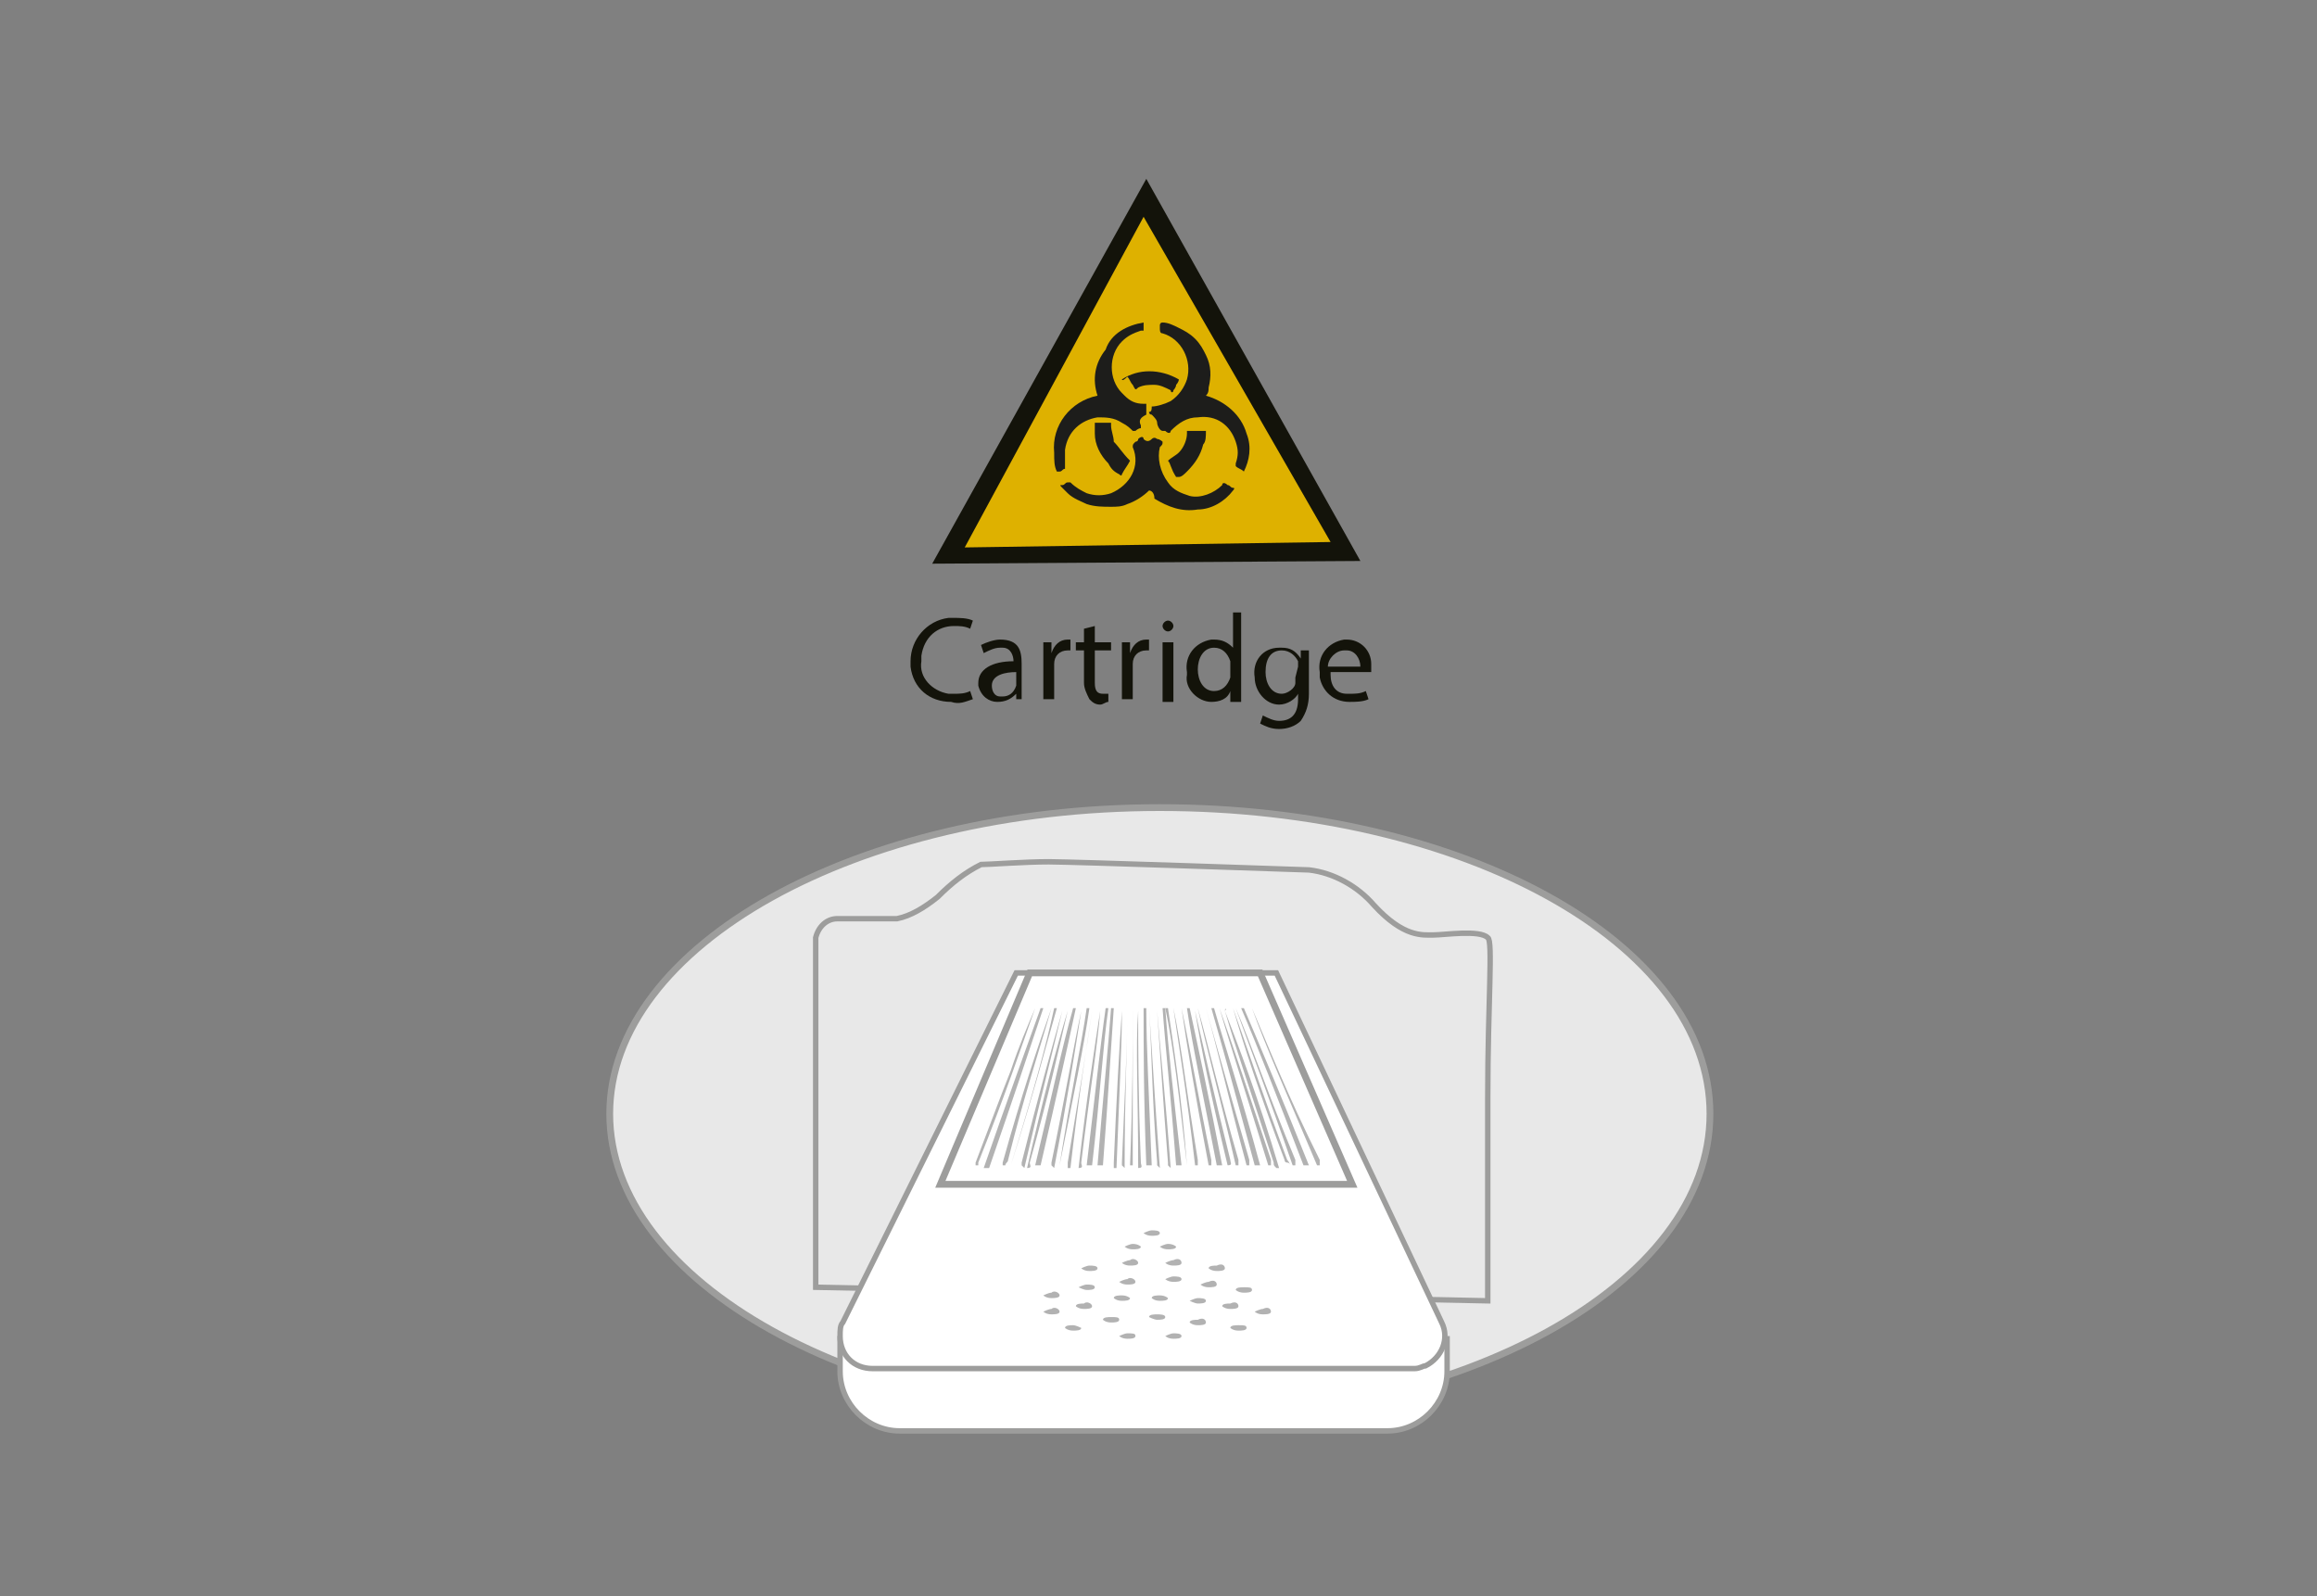 <?xml version="1.0" encoding="UTF-8"?> <svg xmlns="http://www.w3.org/2000/svg" xmlns:xlink="http://www.w3.org/1999/xlink" version="1.1" id="Ebene_1" x="0px" y="0px" viewBox="0 0 85.5 58.9" style="enable-background:new 0 0 85.5 58.9;" xml:space="preserve"><rect x="0" y="0" width="85.5" height="58.9" fill="#808080" stroke="none"/> <style type="text/css"> .st0{fill:#E8E8E8;stroke:#9D9D9C;stroke-width:0.25;stroke-miterlimit:10;} .st1{fill:none;stroke:#9D9D9C;stroke-width:0.2;stroke-miterlimit:10;} .st2{fill:#FFFFFF;} .st3{fill:#13130A;} .st4{fill:#DEB100;} .st5{fill:none;stroke:#9D9D9C;stroke-width:0.25;stroke-miterlimit:10;} .st6{clip-path:url(#SVGID_2_);} .st7{fill:#B2B2B2;} .st8{clip-path:url(#SVGID_4_);} .st9{clip-path:url(#SVGID_6_);} .st10{clip-path:url(#SVGID_8_);} .st11{clip-path:url(#SVGID_10_);} .st12{clip-path:url(#SVGID_12_);} .st13{clip-path:url(#SVGID_14_);} .st14{clip-path:url(#SVGID_16_);} .st15{clip-path:url(#SVGID_18_);} .st16{clip-path:url(#SVGID_20_);} .st17{clip-path:url(#SVGID_22_);} .st18{clip-path:url(#SVGID_24_);} .st19{clip-path:url(#SVGID_26_);} .st20{clip-path:url(#SVGID_28_);} .st21{clip-path:url(#SVGID_30_);} .st22{clip-path:url(#SVGID_32_);} .st23{clip-path:url(#SVGID_34_);} .st24{clip-path:url(#SVGID_36_);} .st25{clip-path:url(#SVGID_38_);} .st26{clip-path:url(#SVGID_40_);} .st27{clip-path:url(#SVGID_42_);} .st28{clip-path:url(#SVGID_44_);} .st29{clip-path:url(#SVGID_46_);} .st30{clip-path:url(#SVGID_48_);} .st31{clip-path:url(#SVGID_50_);} .st32{clip-path:url(#SVGID_52_);} .st33{clip-path:url(#SVGID_54_);} .st34{fill:none;} .st35{fill:#1D1D1B;} </style> <title>fli100-instruction-icon-2</title> <path class="st0" d="M63.1,41.1c0,6.3-9.1,11.3-20.3,11.3s-20.3-5.1-20.3-11.3s9.1-11.3,20.3-11.3S63.1,34.8,63.1,41.1z"></path> <path class="st1" d="M54.9,48l-24.8-0.5c0,0,0-0.4,0-1.2s0-11.7,0-11.7c0.1-0.4,0.4-0.7,0.8-0.7c0.8,0,2.2,0,2.2,0 c0.5-0.1,1-0.4,1.5-0.8c0.5-0.5,1-0.9,1.6-1.2c0.3,0,1.6-0.1,2.5-0.1s9.6,0.3,9.6,0.3c0.9,0.1,1.8,0.6,2.4,1.3 c1.1,1.2,1.8,1.1,2.2,1.1s1.7-0.2,2,0.1c0.2,0.1,0,2.4,0,5.9V48z"></path> <path class="st2" d="M51.2,52.8h-18c-1.2,0-2.2-1-2.2-2.2l0,0v-1.2h22.4v1.2C53.4,51.8,52.4,52.8,51.2,52.8L51.2,52.8"></path> <path class="st1" d="M51.2,52.8h-18c-1.2,0-2.2-1-2.2-2.2l0,0v-1.2h22.4v1.2C53.4,51.8,52.4,52.8,51.2,52.8L51.2,52.8z"></path> <polygon class="st3" points="42.3,6.6 34.4,20.8 50.2,20.7 "></polygon> <polygon class="st4" points="42.2,8 35.6,20.2 49.1,20 "></polygon> <path class="st4" d="M40,14.9c0,0,1.3-1.1,2.1,0c0,0,0.2,0.4-1.1,0.4C40.6,15.3,40.3,15.1,40,14.9"></path> <path class="st4" d="M40.9,15.8c0.7,0.2,1.1,0.8,1.1,1.5c0,0-0.5,0.3-1.1-0.5C40.9,16.8,40.3,15.9,40.9,15.8"></path> <path class="st4" d="M43.8,15.6c0,0-1,0.6-1,1.5c0,0,0.1,0.2,0.6-0.1c0.3-0.2,0.6-0.6,0.6-1C44,16,44.1,15.6,43.8,15.6"></path> <path class="st2" d="M52.2,50.5h-20c-0.7,0-1.2-0.5-1.2-1.2c0-0.2,0-0.4,0.1-0.5l6.4-12.9h9.6l6.1,12.9c0.3,0.6,0,1.3-0.6,1.6 C52.5,50.4,52.4,50.5,52.2,50.5"></path> <path class="st1" d="M52.2,50.5h-20c-0.7,0-1.2-0.5-1.2-1.2c0-0.2,0-0.4,0.1-0.5l6.4-12.9h9.6l6.1,12.9c0.3,0.6,0,1.3-0.6,1.6 C52.5,50.4,52.4,50.5,52.2,50.5z"></path> <path class="st3" d="M35.9,25.8c-0.3,0.1-0.5,0.2-0.8,0.1c-0.8,0-1.4-0.5-1.5-1.3c0-0.1,0-0.1,0-0.2c0-0.8,0.6-1.5,1.4-1.6 c0.1,0,0.1,0,0.2,0c0.2,0,0.5,0,0.7,0.1l-0.1,0.3c-0.2-0.1-0.4-0.1-0.6-0.1c-0.6,0-1.1,0.4-1.2,1.1c0,0.1,0,0.1,0,0.2 c-0.1,0.6,0.4,1.1,1,1.2c0.1,0,0.1,0,0.2,0c0.2,0,0.4,0,0.6-0.1L35.9,25.8z"></path> <path class="st3" d="M37.5,25.9v-0.3l0,0c-0.2,0.2-0.4,0.3-0.7,0.3s-0.6-0.2-0.7-0.6c0,0,0,0,0-0.1c0-0.5,0.5-0.8,1.3-0.8l0,0 c0-0.2-0.1-0.5-0.4-0.5h-0.1c-0.2,0-0.4,0.1-0.6,0.2l-0.1-0.3c0.2-0.1,0.5-0.2,0.7-0.2c0.7,0,0.8,0.4,0.8,0.9v0.8c0,0.2,0,0.3,0,0.5 h-0.2V25.9z M37.5,24.8c-0.4,0-0.9,0.1-0.9,0.5c0,0.2,0.1,0.4,0.3,0.4c0,0,0,0,0.1,0c0.2,0,0.4-0.1,0.5-0.4v-0.1 C37.5,25.2,37.5,24.8,37.5,24.8z"></path> <path class="st3" d="M38.5,24.4c0-0.3,0-0.5,0-0.7h0.3v0.4l0,0c0.1-0.3,0.3-0.5,0.6-0.5h0.1V24h-0.1c-0.3,0-0.5,0.2-0.5,0.5 c0,0.1,0,0.1,0,0.2v1.1h-0.4L38.5,24.4z"></path> <path class="st3" d="M40.4,23.1v0.6H41V24h-0.6v1.2c0,0.3,0.1,0.4,0.3,0.4c0.1,0,0.2,0,0.2,0v0.3c-0.1,0-0.2,0.1-0.3,0.1 c-0.2,0-0.3-0.1-0.4-0.2c-0.1-0.2-0.2-0.4-0.2-0.6V24h-0.3v-0.3H40v-0.5L40.4,23.1z"></path> <path class="st3" d="M41.4,24.4c0-0.3,0-0.5,0-0.7h0.3v0.4l0,0c0.1-0.3,0.3-0.5,0.6-0.5h0.1V24h-0.1c-0.3,0-0.5,0.2-0.5,0.5 c0,0.1,0,0.1,0,0.2v1.1h-0.4L41.4,24.4z"></path> <path class="st3" d="M43.3,23.1c0,0.1-0.1,0.2-0.2,0.2c-0.1,0-0.2-0.1-0.2-0.2s0.1-0.2,0.2-0.2l0,0C43.2,22.9,43.3,23,43.3,23.1 L43.3,23.1z M42.9,25.9v-2.2h0.4v2.2H42.9z"></path> <path class="st3" d="M45.8,22.7v2.6c0,0.2,0,0.4,0,0.6h-0.4v-0.4l0,0c-0.1,0.3-0.4,0.4-0.7,0.4c-0.5,0-1-0.5-0.9-1c0,0,0,0,0-0.1 c-0.1-0.6,0.3-1.1,0.9-1.2c0,0,0,0,0.1,0c0.3,0,0.5,0.1,0.7,0.3l0,0v-1.3h0.3V22.7z M45.4,24.6c0-0.1,0-0.1,0-0.2 c-0.1-0.3-0.3-0.5-0.6-0.5c-0.4,0-0.6,0.4-0.6,0.8s0.2,0.8,0.6,0.8c0.3,0,0.5-0.2,0.6-0.5c0-0.1,0-0.1,0-0.2V24.6z"></path> <path class="st3" d="M48.3,23.7c0,0.2,0,0.3,0,0.6v1.3c0,0.4-0.1,0.7-0.3,1c-0.2,0.2-0.5,0.3-0.8,0.3s-0.5-0.1-0.7-0.2l0.1-0.3 c0.2,0.1,0.4,0.2,0.6,0.2c0.4,0,0.7-0.2,0.7-0.8v-0.2l0,0c-0.1,0.2-0.4,0.4-0.7,0.4c-0.5,0-0.9-0.5-0.9-1l0,0 c-0.1-0.6,0.3-1.1,0.9-1.1c0,0,0,0,0.1,0c0.3,0,0.5,0.1,0.7,0.4l0,0V24h0.3V23.7z M47.9,24.6c0-0.1,0-0.1,0-0.2 c-0.1-0.2-0.3-0.4-0.6-0.4c-0.4,0-0.6,0.3-0.6,0.8c0,0.4,0.2,0.8,0.6,0.8c0.2,0,0.5-0.2,0.5-0.4c0-0.1,0-0.1,0-0.2L47.9,24.6z"></path> <path class="st3" d="M49.1,24.9c0,0.4,0.2,0.7,0.6,0.7h0.1c0.2,0,0.4,0,0.6-0.1l0.1,0.3c-0.2,0.1-0.5,0.1-0.7,0.1 c-0.6,0-1-0.4-1.1-0.9c0-0.1,0-0.1,0-0.2c-0.1-0.6,0.3-1.1,0.9-1.2h0.1c0.5,0,0.9,0.4,0.9,0.9v0.1c0,0.1,0,0.1,0,0.2h-1.5V24.9z M50.2,24.6c0-0.3-0.2-0.6-0.5-0.6c0,0,0,0-0.1,0c-0.3,0-0.6,0.3-0.6,0.6H50.2z"></path> <polygon class="st2" points="49.9,43.7 34.7,43.7 38,35.9 46.5,35.9 "></polygon> <polygon class="st5" points="49.9,43.7 34.7,43.7 38,35.9 46.5,35.9 "></polygon> <g> <g> <defs> <rect id="SVGID_1_" x="41.3" y="49.2" width="0.7" height="0.3"></rect> </defs> <clipPath id="SVGID_2_"> <use xlink:href="#SVGID_1_" style="overflow:visible;"></use> </clipPath> <g class="st6"> <path class="st7" d="M41.9,49.3c0,0.1-0.2,0.1-0.3,0.1c-0.2,0-0.3-0.1-0.3-0.1s0.2-0.1,0.3-0.1C41.8,49.2,41.9,49.2,41.9,49.3"></path> </g> </g> </g> <g> <g> <defs> <rect id="SVGID_3_" x="42.9" y="49.2" width="0.7" height="0.3"></rect> </defs> <clipPath id="SVGID_4_"> <use xlink:href="#SVGID_3_" style="overflow:visible;"></use> </clipPath> <g class="st8"> <path class="st7" d="M43.6,49.3c0,0.1-0.2,0.1-0.3,0.1c-0.2,0-0.3-0.1-0.3-0.1s0.2-0.1,0.3-0.1S43.6,49.2,43.6,49.3"></path> </g> </g> </g> <g> <g> <defs> <rect id="SVGID_5_" x="39.2" y="48.9" width="0.7" height="0.3"></rect> </defs> <clipPath id="SVGID_6_"> <use xlink:href="#SVGID_5_" style="overflow:visible;"></use> </clipPath> <g class="st9"> <path class="st7" d="M39.9,49c0,0.1-0.2,0.1-0.3,0.1c-0.2,0-0.3-0.1-0.3-0.1c0-0.1,0.2-0.1,0.3-0.1S39.9,49,39.9,49"></path> </g> </g> </g> <g> <g> <defs> <rect id="SVGID_7_" x="45.3" y="48.9" width="0.7" height="0.3"></rect> </defs> <clipPath id="SVGID_8_"> <use xlink:href="#SVGID_7_" style="overflow:visible;"></use> </clipPath> <g class="st10"> <path class="st7" d="M46,49c0,0.1-0.2,0.1-0.3,0.1c-0.2,0-0.3-0.1-0.3-0.1c0-0.1,0.2-0.1,0.3-0.1C45.9,48.9,46,48.9,46,49"></path> </g> </g> </g> <g> <g> <defs> <rect id="SVGID_9_" x="40.7" y="48.6" width="0.7" height="0.3"></rect> </defs> <clipPath id="SVGID_10_"> <use xlink:href="#SVGID_9_" style="overflow:visible;"></use> </clipPath> <g class="st11"> <path class="st7" d="M41.3,48.7c0,0.1-0.2,0.1-0.3,0.1c-0.2,0-0.3-0.1-0.3-0.1c0-0.1,0.2-0.1,0.3-0.1 C41.2,48.6,41.3,48.6,41.3,48.7"></path> </g> </g> </g> <g> <g> <defs> <rect id="SVGID_11_" x="42.3" y="48.5" width="0.7" height="0.3"></rect> </defs> <clipPath id="SVGID_12_"> <use xlink:href="#SVGID_11_" style="overflow:visible;"></use> </clipPath> <g class="st12"> <path class="st7" d="M43,48.6c0,0.1-0.2,0.1-0.3,0.1s-0.3-0.1-0.3-0.1c0-0.1,0.2-0.1,0.3-0.1S43,48.5,43,48.6"></path> </g> </g> </g> <g> <g> <defs> <rect id="SVGID_13_" x="43.9" y="48.6" width="0.7" height="0.3"></rect> </defs> <clipPath id="SVGID_14_"> <use xlink:href="#SVGID_13_" style="overflow:visible;"></use> </clipPath> <g class="st13"> <path class="st7" d="M44.5,48.8c0,0.1-0.2,0.1-0.3,0.1c-0.2,0-0.3-0.1-0.3-0.1c0-0.1,0.2-0.1,0.3-0.1 C44.4,48.6,44.5,48.7,44.5,48.8"></path> </g> </g> </g> <g> <g> <defs> <rect id="SVGID_15_" x="38.4" y="48.2" width="0.7" height="0.3"></rect> </defs> <clipPath id="SVGID_16_"> <use xlink:href="#SVGID_15_" style="overflow:visible;"></use> </clipPath> <g class="st14"> <path class="st7" d="M39.1,48.4c0,0.1-0.2,0.1-0.3,0.1c-0.2,0-0.3-0.1-0.3-0.1s0.2-0.1,0.3-0.1C38.9,48.2,39.1,48.3,39.1,48.4"></path> </g> </g> </g> <g> <g> <defs> <rect id="SVGID_17_" x="43.8" y="47.9" width="0.7" height="0.3"></rect> </defs> <clipPath id="SVGID_18_"> <use xlink:href="#SVGID_17_" style="overflow:visible;"></use> </clipPath> <g class="st15"> <path class="st7" d="M44.5,48c0,0.1-0.2,0.1-0.3,0.1S43.9,48,43.9,48s0.2-0.1,0.3-0.1S44.5,47.9,44.5,48"></path> </g> </g> </g> <g> <g> <defs> <rect id="SVGID_19_" x="45" y="48" width="0.7" height="0.3"></rect> </defs> <clipPath id="SVGID_20_"> <use xlink:href="#SVGID_19_" style="overflow:visible;"></use> </clipPath> <g class="st16"> <path class="st7" d="M45.7,48.2c0,0.1-0.2,0.1-0.3,0.1c-0.2,0-0.3-0.1-0.3-0.1c0-0.1,0.2-0.1,0.3-0.1 C45.6,48,45.7,48.1,45.7,48.2"></path> </g> </g> </g> <g> <g> <defs> <rect id="SVGID_21_" x="46.2" y="48.2" width="0.7" height="0.3"></rect> </defs> <clipPath id="SVGID_22_"> <use xlink:href="#SVGID_21_" style="overflow:visible;"></use> </clipPath> <g class="st17"> <path class="st7" d="M46.9,48.4c0,0.1-0.2,0.1-0.3,0.1c-0.2,0-0.3-0.1-0.3-0.1s0.2-0.1,0.3-0.1C46.8,48.2,46.9,48.3,46.9,48.4"></path> </g> </g> </g> <g> <g> <defs> <rect id="SVGID_23_" x="39.6" y="48" width="0.7" height="0.3"></rect> </defs> <clipPath id="SVGID_24_"> <use xlink:href="#SVGID_23_" style="overflow:visible;"></use> </clipPath> <g class="st18"> <path class="st7" d="M40.3,48.2c0,0.1-0.2,0.1-0.3,0.1c-0.2,0-0.3-0.1-0.3-0.1c0-0.1,0.2-0.1,0.3-0.1 C40.1,48,40.3,48.1,40.3,48.2"></path> </g> </g> </g> <g> <g> <defs> <rect id="SVGID_25_" x="41" y="47.8" width="0.7" height="0.3"></rect> </defs> <clipPath id="SVGID_26_"> <use xlink:href="#SVGID_25_" style="overflow:visible;"></use> </clipPath> <g class="st19"> <path class="st7" d="M41.7,47.9c0,0.1-0.2,0.1-0.3,0.1c-0.2,0-0.3-0.1-0.3-0.1c0-0.1,0.2-0.1,0.3-0.1 C41.6,47.8,41.7,47.9,41.7,47.9"></path> </g> </g> </g> <g> <g> <defs> <rect id="SVGID_27_" x="42.4" y="47.8" width="0.7" height="0.3"></rect> </defs> <clipPath id="SVGID_28_"> <use xlink:href="#SVGID_27_" style="overflow:visible;"></use> </clipPath> <g class="st20"> <path class="st7" d="M43.1,47.9c0,0.1-0.2,0.1-0.3,0.1c-0.2,0-0.3-0.1-0.3-0.1c0-0.1,0.2-0.1,0.3-0.1 C43,47.8,43.1,47.9,43.1,47.9"></path> </g> </g> </g> <g> <g> <defs> <rect id="SVGID_29_" x="38.4" y="47.6" width="0.7" height="0.3"></rect> </defs> <clipPath id="SVGID_30_"> <use xlink:href="#SVGID_29_" style="overflow:visible;"></use> </clipPath> <g class="st21"> <path class="st7" d="M39.1,47.8c0,0.1-0.2,0.1-0.3,0.1c-0.2,0-0.3-0.1-0.3-0.1s0.2-0.1,0.3-0.1C38.9,47.6,39.1,47.7,39.1,47.8"></path> </g> </g> </g> <g> <g> <defs> <rect id="SVGID_31_" x="44.3" y="47.2" width="0.7" height="0.3"></rect> </defs> <clipPath id="SVGID_32_"> <use xlink:href="#SVGID_31_" style="overflow:visible;"></use> </clipPath> <g class="st22"> <path class="st7" d="M44.9,47.4c0,0.1-0.2,0.1-0.3,0.1c-0.2,0-0.3-0.1-0.3-0.1s0.2-0.1,0.3-0.1C44.8,47.2,44.9,47.3,44.9,47.4"></path> </g> </g> </g> <g> <g> <defs> <rect id="SVGID_33_" x="45.6" y="47.5" width="0.7" height="0.3"></rect> </defs> <clipPath id="SVGID_34_"> <use xlink:href="#SVGID_33_" style="overflow:visible;"></use> </clipPath> <g class="st23"> <path class="st7" d="M46.2,47.6c0,0.1-0.2,0.1-0.3,0.1c-0.2,0-0.3-0.1-0.3-0.1c0-0.1,0.2-0.1,0.3-0.1 C46.1,47.5,46.2,47.5,46.2,47.6"></path> </g> </g> </g> <g> <g> <defs> <rect id="SVGID_35_" x="39.7" y="47.3" width="0.7" height="0.3"></rect> </defs> <clipPath id="SVGID_36_"> <use xlink:href="#SVGID_35_" style="overflow:visible;"></use> </clipPath> <g class="st24"> <path class="st7" d="M40.4,47.5c0,0.1-0.2,0.1-0.3,0.1s-0.3-0.1-0.3-0.1s0.2-0.1,0.3-0.1S40.4,47.4,40.4,47.5"></path> </g> </g> </g> <g> <g> <defs> <rect id="SVGID_37_" x="41.2" y="47.1" width="0.7" height="0.3"></rect> </defs> <clipPath id="SVGID_38_"> <use xlink:href="#SVGID_37_" style="overflow:visible;"></use> </clipPath> <g class="st25"> <path class="st7" d="M41.9,47.3c0,0.1-0.2,0.1-0.3,0.1c-0.2,0-0.3-0.1-0.3-0.1s0.2-0.1,0.3-0.1C41.7,47.1,41.9,47.2,41.9,47.3"></path> </g> </g> </g> <g> <g> <defs> <rect id="SVGID_39_" x="42.9" y="47.1" width="0.7" height="0.3"></rect> </defs> <clipPath id="SVGID_40_"> <use xlink:href="#SVGID_39_" style="overflow:visible;"></use> </clipPath> <g class="st26"> <path class="st7" d="M43.6,47.2c0,0.1-0.2,0.1-0.3,0.1c-0.2,0-0.3-0.1-0.3-0.1s0.2-0.1,0.3-0.1C43.4,47.1,43.6,47.1,43.6,47.2"></path> </g> </g> </g> <g> <g> <defs> <rect id="SVGID_41_" x="44.5" y="46.6" width="0.7" height="0.3"></rect> </defs> <clipPath id="SVGID_42_"> <use xlink:href="#SVGID_41_" style="overflow:visible;"></use> </clipPath> <g class="st27"> <path class="st7" d="M45.2,46.8c0,0.1-0.2,0.1-0.3,0.1c-0.2,0-0.3-0.1-0.3-0.1c0-0.1,0.2-0.1,0.3-0.1 C45.1,46.6,45.2,46.7,45.2,46.8"></path> </g> </g> </g> <g> <g> <defs> <rect id="SVGID_43_" x="39.8" y="46.7" width="0.7" height="0.3"></rect> </defs> <clipPath id="SVGID_44_"> <use xlink:href="#SVGID_43_" style="overflow:visible;"></use> </clipPath> <g class="st28"> <path class="st7" d="M40.5,46.8c0,0.1-0.2,0.1-0.3,0.1c-0.2,0-0.3-0.1-0.3-0.1s0.2-0.1,0.3-0.1S40.5,46.7,40.5,46.8"></path> </g> </g> </g> <g> <g> <defs> <rect id="SVGID_45_" x="41.3" y="46.4" width="0.7" height="0.3"></rect> </defs> <clipPath id="SVGID_46_"> <use xlink:href="#SVGID_45_" style="overflow:visible;"></use> </clipPath> <g class="st29"> <path class="st7" d="M42,46.6c0,0.1-0.2,0.1-0.3,0.1c-0.2,0-0.3-0.1-0.3-0.1s0.2-0.1,0.3-0.1C41.8,46.4,42,46.5,42,46.6"></path> </g> </g> </g> <g> <g> <defs> <rect id="SVGID_47_" x="43" y="46.4" width="0.7" height="0.3"></rect> </defs> <clipPath id="SVGID_48_"> <use xlink:href="#SVGID_47_" style="overflow:visible;"></use> </clipPath> <g class="st30"> <path class="st7" d="M43.6,46.6c0,0.1-0.2,0.1-0.3,0.1c-0.2,0-0.3-0.1-0.3-0.1s0.2-0.1,0.3-0.1C43.5,46.4,43.6,46.5,43.6,46.6"></path> </g> </g> </g> <g> <g> <defs> <rect id="SVGID_49_" x="41.5" y="45.9" width="0.7" height="0.3"></rect> </defs> <clipPath id="SVGID_50_"> <use xlink:href="#SVGID_49_" style="overflow:visible;"></use> </clipPath> <g class="st31"> <path class="st7" d="M42.1,46c0,0.1-0.2,0.1-0.3,0.1c-0.2,0-0.3-0.1-0.3-0.1s0.2-0.1,0.3-0.1C42,45.9,42.1,46,42.1,46"></path> </g> </g> </g> <g> <g> <defs> <rect id="SVGID_51_" x="42.7" y="45.9" width="0.7" height="0.3"></rect> </defs> <clipPath id="SVGID_52_"> <use xlink:href="#SVGID_51_" style="overflow:visible;"></use> </clipPath> <g class="st32"> <path class="st7" d="M43.4,46c0,0.1-0.2,0.1-0.3,0.1c-0.2,0-0.3-0.1-0.3-0.1s0.2-0.1,0.3-0.1C43.3,45.9,43.4,46,43.4,46"></path> </g> </g> </g> <g> <g> <defs> <rect id="SVGID_53_" x="42.1" y="45.4" width="0.7" height="0.3"></rect> </defs> <clipPath id="SVGID_54_"> <use xlink:href="#SVGID_53_" style="overflow:visible;"></use> </clipPath> <g class="st33"> <path class="st7" d="M42.8,45.5c0,0.1-0.2,0.1-0.3,0.1c-0.2,0-0.3-0.1-0.3-0.1s0.2-0.1,0.3-0.1S42.8,45.4,42.8,45.5"></path> </g> </g> </g> <rect x="38.4" y="45.4" class="st34" width="8.5" height="4.1"></rect> <path class="st35" d="M42.4,18.1c-0.2,0.2-0.5,0.4-0.8,0.5c-0.2,0.1-0.4,0.1-0.6,0.1c-0.3,0-0.6,0-0.9-0.1c-0.2-0.1-0.5-0.2-0.7-0.4 c-0.1-0.1-0.2-0.2-0.2-0.2c-0.1-0.1-0.1-0.1,0-0.1s0.1-0.1,0.2-0.1c0.1,0,0.1,0,0.1,0c0.2,0.2,0.4,0.3,0.6,0.4 c0.3,0.1,0.6,0.1,0.9,0c0.7-0.3,1.1-1,0.8-1.7c0-0.1,0-0.1,0.1-0.2c0,0,0.1,0,0.1-0.1c0.1-0.1,0.2-0.1,0.2,0c0.1,0.1,0.2,0.1,0.3,0 s0.2,0,0.2,0c0.1,0,0.2,0.1,0.2,0.1c0,0.1,0,0.1-0.1,0.2c-0.1,0.4,0,0.9,0.3,1.3c0.2,0.3,0.5,0.4,0.8,0.5c0.4,0.1,0.9-0.1,1.2-0.4 c0-0.1,0.1-0.1,0.2,0l0,0c0.1,0,0.1,0.1,0.2,0.1c0.1,0,0,0.1,0,0.1c-0.3,0.4-0.8,0.7-1.3,0.7c-0.6,0.1-1.1-0.1-1.6-0.4 C42.6,18.2,42.5,18.1,42.4,18.1"></path> <path class="st35" d="M42.2,11.9c0,0.1,0,0.2,0,0.3c0,0,0,0-0.1,0c-0.3,0.1-0.5,0.2-0.7,0.4c-0.5,0.5-0.5,1.4,0,1.9c0,0,0,0,0.1,0.1 c0.2,0.2,0.4,0.3,0.7,0.3h0.1c0,0.1,0,0.2,0,0.3c0,0,0,0,0,0.1c-0.2,0.1-0.3,0.2-0.2,0.4c0,0,0,0,0,0.1c-0.1,0-0.2,0.1-0.2,0.1 c-0.1,0-0.1,0-0.1,0c-0.1-0.1-0.2-0.2-0.4-0.3c-0.3-0.2-0.6-0.2-0.9-0.2c-0.6,0.1-1.1,0.5-1.2,1.2c0,0.2,0,0.4,0,0.6v0.1 c-0.1,0-0.1,0.1-0.2,0.1H39c-0.1-0.2-0.1-0.4-0.1-0.7c-0.1-1,0.6-1.9,1.6-2.1l0,0c-0.2-0.6-0.1-1.2,0.3-1.7 C41,12.3,41.6,12,42.2,11.9"></path> <path class="st35" d="M42.5,15c0.2,0,0.5-0.1,0.7-0.2c0.3-0.2,0.5-0.5,0.6-0.8c0.2-0.7-0.2-1.5-0.9-1.7c-0.1,0-0.1-0.1-0.1-0.2V12 c0,0,0-0.1,0.1-0.1c0.2,0,0.4,0.1,0.6,0.2c0.2,0.1,0.4,0.2,0.6,0.4c0.2,0.2,0.3,0.4,0.4,0.6c0.2,0.4,0.2,0.8,0.1,1.2 c0,0.1,0,0.2-0.1,0.3c0.7,0.2,1.3,0.7,1.5,1.4c0.2,0.5,0.1,1-0.1,1.4c-0.1-0.1-0.2-0.1-0.3-0.2v-0.1c0.1-0.3,0.1-0.5,0-0.8 c-0.2-0.6-0.7-1-1.4-0.9c-0.4,0-0.7,0.2-1,0.5c0,0.1-0.1,0.1-0.2,0c0,0,0,0-0.1,0s-0.2-0.2-0.2-0.3s-0.1-0.2-0.2-0.3 c-0.1,0-0.1-0.1-0.1-0.1C42.5,15.2,42.5,15.1,42.5,15"></path> <path class="st35" d="M43.1,17c0.1-0.1,0.3-0.2,0.4-0.3c0.2-0.2,0.3-0.5,0.3-0.7v-0.1c0,0,0,0,0.1,0c0.2,0,0.4,0,0.6,0 c0,0.2,0,0.4-0.1,0.5c-0.1,0.4-0.3,0.7-0.6,1c-0.1,0.1-0.2,0.2-0.3,0.2h-0.1C43.2,17.3,43.2,17.1,43.1,17"></path> <path class="st35" d="M41.7,17c-0.1,0.2-0.2,0.3-0.3,0.5c0,0,0,0.1-0.1,0c-0.2-0.1-0.3-0.2-0.4-0.4c-0.3-0.3-0.5-0.7-0.5-1.1 c0-0.1,0-0.2,0-0.4c0.2,0,0.4,0,0.6,0c0,0,0,0,0,0.1c0,0.2,0.1,0.4,0.1,0.6C41.3,16.5,41.4,16.7,41.7,17 C41.7,16.9,41.7,16.9,41.7,17C41.7,16.9,41.7,16.9,41.7,17"></path> <path class="st35" d="M41.4,14c0.6-0.4,1.4-0.4,2.1,0c0,0.1-0.1,0.2-0.1,0.2c0,0.1-0.1,0.2-0.1,0.2c0,0.1-0.1,0.1-0.1,0 c-0.2-0.1-0.4-0.2-0.6-0.2c-0.2,0-0.4,0-0.6,0.1c-0.1,0.1-0.1,0.1-0.2-0.1c-0.1-0.1-0.1-0.2-0.2-0.3C41.4,14.1,41.4,14,41.4,14"></path> <path class="st7" d="M40.5,43c0.1,0,0.1,0,0.2,0c0.2-2.6,0.3-4.4,0.4-5.8H41C40.9,38.6,40.7,40.5,40.5,43"></path> <path class="st7" d="M36.3,43.1c0.1,0,0.2,0,0.2,0c0.9-2.6,1.5-4.4,2-5.9h-0.1C37.9,38.6,37.2,40.5,36.3,43.1"></path> <path class="st7" d="M46.3,43c0.1,0,0.1,0,0.2,0c-0.7-2.6-1.3-4.4-1.7-5.8h-0.1C45.1,38.6,45.6,40.4,46.3,43"></path> <path class="st7" d="M48.1,43c0.1,0,0.2,0,0.2,0c-1-2.5-1.8-4.4-2.4-5.8h-0.1C46.4,38.6,47.1,40.4,48.1,43"></path> <path class="st7" d="M44.9,43c0.1,0,0.1,0,0.2,0c-0.5-2.6-0.9-4.4-1.2-5.8h-0.1C44,38.6,44.4,40.4,44.9,43"></path> <path class="st7" d="M38.2,43c0.1,0,0.1,0,0.2,0c0.6-2.6,1-4.4,1.3-5.8h-0.1C39.2,38.6,38.8,40.5,38.2,43"></path> <path class="st7" d="M42.3,43c0.1,0,0.1,0,0.2,0c-0.1-2.6-0.2-4.4-0.2-5.8h-0.1C42.2,38.6,42.2,40.5,42.3,43"></path> <path class="st7" d="M43.4,43c0.1,0,0.1,0,0.2,0c-0.3-2.6-0.5-4.4-0.6-5.8h-0.1C43,38.6,43.2,40.4,43.4,43"></path> <path class="st7" d="M40.1,43c0.1,0,0.1,0,0.2,0c0.3-2.6,0.4-4.4,0.6-5.8h-0.1C40.6,38.6,40.4,40.5,40.1,43"></path> <path class="st7" d="M39.1,43L39.1,43L39.1,43c0.5-2.5,0.9-4.4,1.1-5.8c0,0,0,0-0.1,0C39.9,38.6,39.5,40.4,39.1,43"></path> <path class="st7" d="M40.3,37.3c-0.2,1.4-0.5,3.2-0.9,5.6c0,0.1,0,0.1,0,0.2h0.1C39.8,40.5,40.1,38.6,40.3,37.3 C40.3,37.2,40.3,37.2,40.3,37.3C40.3,37.2,40.3,37.2,40.3,37.3"></path> <path class="st7" d="M40.6,37.3C40.6,37.2,40.6,37.2,40.6,37.3C40.6,37.2,40.6,37.2,40.6,37.3c-0.2,1.3-0.5,3.2-0.8,5.8 c0.2,0,0.1-0.1,0.1-0.2C40.2,40.4,40.5,38.6,40.6,37.3"></path> <path class="st7" d="M41.4,37.3c-0.1,1.4-0.2,3.2-0.3,5.6c0,0.1,0,0.1,0,0.2h0.1C41.3,40.4,41.4,38.6,41.4,37.3 C41.4,37.2,41.4,37.2,41.4,37.3C41.4,37.2,41.4,37.2,41.4,37.3"></path> <path class="st7" d="M41.6,37.3c0,1.4-0.1,3.1-0.2,5.6V43c0,0,0,0,0.1,0.1C41.5,40.4,41.6,38.6,41.6,37.3 C41.6,37.2,41.6,37.2,41.6,37.3C41.6,37.2,41.6,37.2,41.6,37.3"></path> <path class="st7" d="M41.8,37.2c0,1.4,0,3.3-0.1,5.8c0,0,0,0,0.1,0c0-0.1,0-0.1,0-0.2C41.8,40.4,41.8,38.6,41.8,37.2 C41.8,37.3,41.8,37.2,41.8,37.2L41.8,37.2"></path> <path class="st7" d="M42,37.3C42,37.2,42,37.2,42,37.3C42,37.2,42,37.2,42,37.3c-0.1,1.3,0,3.2,0,5.8c0.2,0,0.1-0.1,0.1-0.2 C42,40.4,42,38.6,42,37.3"></path> <path class="st7" d="M42.4,37.2L42.4,37.2c0.1,1.4,0.1,3.2,0.3,5.7V43c0,0,0,0,0.1,0.1C42.6,40.4,42.5,38.6,42.4,37.2L42.4,37.2"></path> <path class="st7" d="M42.7,37.3c0.1,1.4,0.2,3.1,0.4,5.6V43c0,0,0,0,0.1,0.1C43,40.4,42.8,38.6,42.7,37.3L42.7,37.3 C42.7,37.2,42.7,37.2,42.7,37.3"></path> <path class="st7" d="M43.8,43C43.9,43,43.9,43,43.8,43c-0.2-2.6-0.5-4.4-0.7-5.8c0,0,0,0-0.1,0C43.3,38.6,43.5,40.4,43.8,43"></path> <path class="st7" d="M43.3,37.2c0.2,1.4,0.5,3.2,0.8,5.8h0.1c0-0.1,0-0.1,0-0.2C43.8,40.4,43.6,38.6,43.3,37.2 C43.4,37.2,43.4,37.2,43.3,37.2L43.3,37.2"></path> <path class="st7" d="M43.6,37.2c0.2,1.4,0.5,3.2,1,5.8c0,0,0,0,0.1,0c0-0.1,0-0.1,0-0.2C44.2,40.4,43.9,38.6,43.6,37.2 C43.7,37.2,43.6,37.2,43.6,37.2L43.6,37.2"></path> <path class="st7" d="M44.1,37.3C44.1,37.2,44.1,37.2,44.1,37.3C44.1,37.2,44.1,37.2,44.1,37.3c0.2,1.3,0.6,3.2,1.2,5.7 c0.2,0,0.1-0.1,0.1-0.2C44.8,40.4,44.4,38.6,44.1,37.3"></path> <path class="st7" d="M44.2,37.2c0.3,1.4,0.8,3.2,1.4,5.8c0,0,0,0,0.1,0c0-0.1,0-0.1,0-0.2C45,40.4,44.6,38.6,44.2,37.2 C44.3,37.2,44.3,37.2,44.2,37.2C44.3,37.2,44.2,37.2,44.2,37.2"></path> <path class="st7" d="M44.5,37.2c0.4,1.4,0.8,3.2,1.5,5.8c0,0,0,0,0.1,0c0-0.1,0-0.1,0-0.2C45.4,40.4,44.9,38.6,44.5,37.2 C44.6,37.2,44.6,37.2,44.5,37.2L44.5,37.2"></path> <path class="st7" d="M45,37.2c0.4,1.4,1,3.2,1.8,5.8c0,0,0,0,0.1,0c0-0.1,0-0.1,0-0.2C46.1,40.4,45.5,38.6,45,37.2 C45.1,37.2,45.1,37.2,45,37.2C45.1,37.2,45.1,37.2,45,37.2"></path> <path class="st7" d="M45.2,37.3c0.4,1.4,1,3.1,1.8,5.6c0,0.1,0,0.1,0.1,0.2h0.1C46.4,40.4,45.7,38.6,45.2,37.3 C45.3,37.2,45.2,37.2,45.2,37.3C45.2,37.2,45.2,37.2,45.2,37.3"></path> <path class="st7" d="M45.5,37.2C45.4,37.2,45.4,37.2,45.5,37.2C45.4,37.2,45.4,37.2,45.5,37.2c0.4,1.4,1,3.2,1.9,5.6 c0,0,0,0.1,0.1,0.1c0,0,0.1,0,0.1,0.1c0-0.1-0.1-0.2-0.1-0.2C46.6,40.4,46,38.6,45.5,37.2L45.5,37.2"></path> <path class="st7" d="M45.6,37.2c0.5,1.4,1.2,3.2,2.1,5.8c0,0,0,0,0.1,0c0-0.1,0-0.1,0-0.2C46.8,40.4,46.2,38.6,45.6,37.2 C45.7,37.3,45.6,37.2,45.6,37.2L45.6,37.2"></path> <path class="st7" d="M46.2,37.2C46.2,37.2,46.1,37.2,46.2,37.2c0.5,1.4,1.3,3.2,2.4,5.8c0,0,0,0,0.1,0c0-0.1,0-0.1,0-0.2 C47.5,40.4,46.8,38.6,46.2,37.2L46.2,37.2"></path> <path class="st7" d="M38.2,37.2L38.2,37.2C38.2,37.2,38.2,37.3,38.2,37.2c-0.3,0.7-0.6,1.4-0.9,2.3c-0.4,1-0.8,2.1-1.3,3.4V43l0,0 h0.1v-0.1C37.1,40.4,37.7,38.6,38.2,37.2L38.2,37.2L38.2,37.2"></path> <path class="st7" d="M38.8,37.2C38.8,37.2,38.7,37.2,38.8,37.2C38.7,37.2,38.7,37.2,38.8,37.2c-0.5,1.4-1.1,3.2-1.8,5.7V43h0.1 c0-0.1,0.1-0.1,0.1-0.2C37.8,40.4,38.4,38.6,38.8,37.2L38.8,37.2L38.8,37.2"></path> <path class="st7" d="M37.3,43C37.3,43,37.4,43,37.3,43L37.3,43c0.8-2.5,1.3-4.4,1.7-5.8c0,0,0,0-0.1,0C38.6,38.6,38.1,40.4,37.3,43"></path> <path class="st7" d="M39.2,37.3c-0.4,1.4-0.9,3.2-1.5,5.6V43c0,0,0,0,0.1,0.1C38.4,40.5,38.9,38.6,39.2,37.3 C39.2,37.2,39.2,37.2,39.2,37.3"></path> <path class="st7" d="M39.4,37.3C39.4,37.2,39.4,37.2,39.4,37.3C39.4,37.2,39.4,37.2,39.4,37.3c-0.4,1.3-0.9,3.2-1.5,5.8 c0.2,0,0.1-0.1,0.1-0.2C38.7,40.4,39.1,38.6,39.4,37.3"></path> <path class="st7" d="M39.9,37.3c-0.3,1.4-0.6,3.2-1.1,5.6V43c0,0,0,0,0.1,0.1C39.4,40.5,39.7,38.6,39.9,37.3L39.9,37.3 C39.9,37.2,39.9,37.2,39.9,37.3"></path> </svg> 